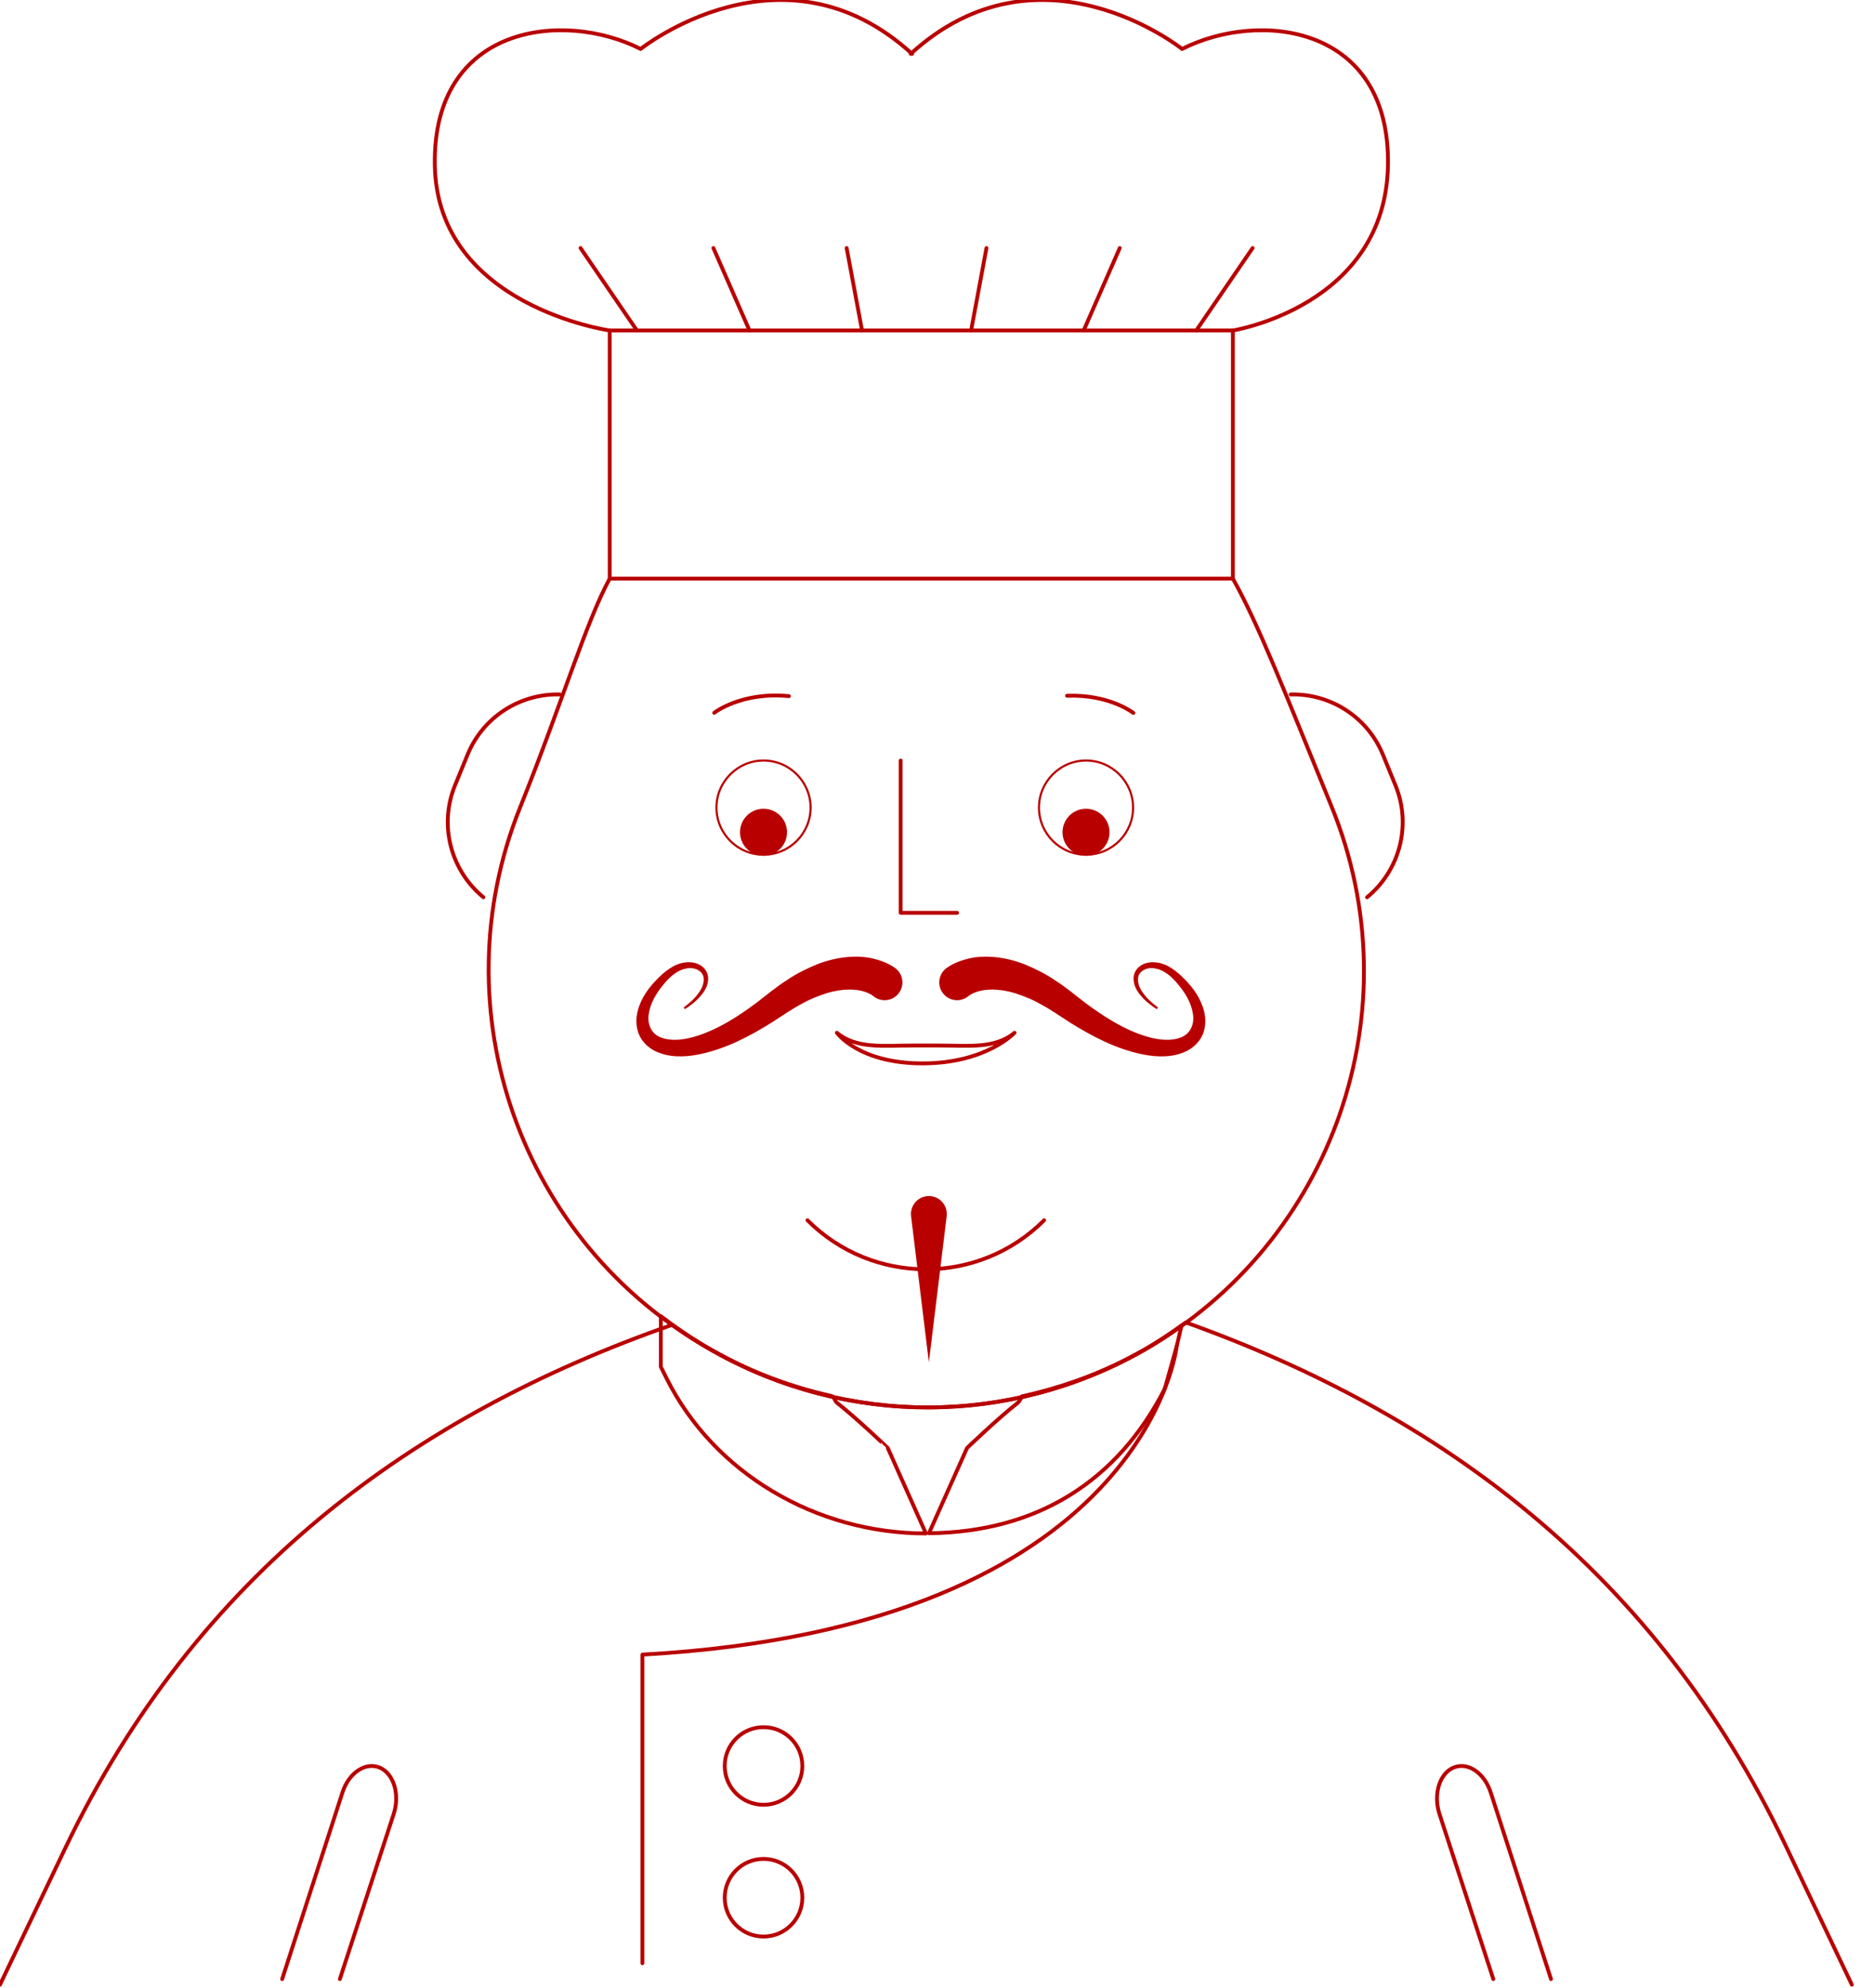 <?xml version="1.0" encoding="utf-8"?>
<!-- Generator: Adobe Illustrator 16.0.3, SVG Export Plug-In . SVG Version: 6.00 Build 0)  -->
<!DOCTYPE svg PUBLIC "-//W3C//DTD SVG 1.1//EN" "http://www.w3.org/Graphics/SVG/1.1/DTD/svg11.dtd">
<svg version="1.1" id="Layer_1" xmlns="http://www.w3.org/2000/svg" xmlns:xlink="http://www.w3.org/1999/xlink" x="0px" y="0px"
	 width="880px" height="933.172px" viewBox="0 0 880 933.172" enable-background="new 0 0 880 933.172" xml:space="preserve">
<path fill="none" stroke="#B90000" stroke-width="1.8" stroke-linecap="round" stroke-linejoin="round" stroke-miterlimit="10" d="
	M869.592,931.597l-31.26-65.666C777.433,738.053,676.687,663.614,556.816,620.74c-6.361,4.683-12.92,9.133-19.92,13.099
	c-62.477,35.558-139.031,35.735-201.679,0.461l-1.339-0.742c-6.37-3.607-12.407-7.547-18.239-11.69
	C194.337,664.201,92.219,738.743,30.595,867.619L0,931.597"/>
<path fill="none" stroke="#B90000" stroke-width="1.8" stroke-linecap="round" stroke-linejoin="round" stroke-miterlimit="10" d="
	M132.5,928.967l28.344-87.688c2.993-9.179,10.846-14.389,17.455-11.579c6.609,2.811,9.559,12.615,6.565,21.795l-25.273,77.472"/>
<path fill="none" stroke="#B90000" stroke-width="1.8" stroke-linecap="round" stroke-linejoin="round" stroke-miterlimit="10" d="
	M728.326,928.967l-28.343-87.688c-2.993-9.179-10.848-14.389-17.455-11.579c-6.608,2.811-9.56,12.615-6.565,21.795l25.273,77.472"/>
<path fill="none" stroke="#B90000" stroke-width="1.8" stroke-linecap="round" stroke-linejoin="round" stroke-miterlimit="10" d="
	M552.587,631.804c0,0-14.035,131.677-250.922,144.862v144.864"/>
<path fill="none" stroke="#B90000" stroke-width="1.8" stroke-linecap="round" stroke-linejoin="round" stroke-miterlimit="10" d="
	M340.318,828.941c0-10.065,8.16-18.222,18.222-18.222s18.222,8.154,18.222,18.222c0,10.063-8.16,18.218-18.222,18.218
	S340.318,839.004,340.318,828.941z"/>
<circle fill="none" stroke="#B90000" stroke-width="1.8" stroke-linecap="round" stroke-linejoin="round" stroke-miterlimit="10" cx="358.54" cy="890.779" r="18.222"/>
<path fill="none" stroke="#B90000" stroke-width="1.8" stroke-linecap="round" stroke-linejoin="round" stroke-miterlimit="10" d="
	M392.971,658.421c-0.588-0.461-1.023-1.638-1.535-2.481c-0.324-0.179-0.563-0.46-0.87-0.64c-19.109-4.323-37.8-11.127-55.348-21.001
	l-1.339-0.742c-8.356-4.707-16.116-10.079-23.56-15.758v23.79l2.763,5.524c22.102,44.152,69.887,72.675,121.713,72.675
	l-17.907-40.109C416.889,679.678,402.027,665.455,392.971,658.421z"/>
<path fill="none" stroke="#B90000" stroke-width="1.8" stroke-linecap="round" stroke-linejoin="round" stroke-miterlimit="10" d="
	M536.896,633.838c-18.061,10.282-37.349,17.24-57.079,21.615c-0.563,1.177-1.101,2.404-1.816,2.968
	c-9.056,7.034-23.893,21.258-23.893,21.258l-17.882,40.008c51.009-0.512,88.638-24.659,110.739-67.814l5.628-20.081l2.226-9.516
	C549.091,626.393,543.156,630.307,536.896,633.838z"/>
<path fill="none" stroke="#B90000" stroke-width="1.8" stroke-linecap="round" stroke-linejoin="round" stroke-miterlimit="10" d="
	M286.308,271.609c-11.042,20.153-22.366,58.315-42.131,107.537c-38.243,95.22,0.281,204.062,89.703,254.4l1.339,0.755
	c62.647,35.263,139.193,35.093,201.68-0.452l0,0c89.327-50.813,127.264-160.046,88.414-255.189
	c-21.181-51.87-34.27-85.5-46.368-107.051"/>
<path fill="none" stroke="#B90000" stroke-width="1.8" stroke-linecap="round" stroke-linejoin="round" stroke-miterlimit="10" d="
	M641.957,421.163c15.11-12.343,21.104-33.549,13.319-52.547l-5.875-14.354c-7.376-18.009-24.958-28.757-43.316-28.292"/>
<path fill="none" stroke="#B90000" stroke-width="1.8" stroke-linecap="round" stroke-linejoin="round" stroke-miterlimit="10" d="
	M226.995,421.163c-15.11-12.343-21.104-33.549-13.319-52.547l5.875-14.354c7.376-18.009,24.958-28.757,43.326-28.292"/>
<path fill="none" stroke="#B90000" stroke-miterlimit="10" d="M509.986,356.989c-12.187,0-22.103,9.931-22.103,22.106
	c0,12.172,9.916,22.102,22.103,22.102c12.177,0,22.093-9.93,22.093-22.102C532.079,366.92,522.163,356.989,509.986,356.989z"/>
<path fill="none" stroke="#B90000" stroke-miterlimit="10" d="M358.54,356.989c-12.193,0-22.102,9.931-22.102,22.106
	c0,12.172,9.908,22.102,22.102,22.102c12.185,0,22.102-9.93,22.102-22.102C380.642,366.92,370.725,356.989,358.54,356.989z"/>
<path fill="none" stroke="#B90000" stroke-width="1.8" stroke-linecap="round" stroke-linejoin="round" stroke-miterlimit="10" d="
	M476.416,484.77c-9.294,7.713-21.974,5.978-35.703,5.978h-12.031c-13.729,0-26.408,1.735-35.71-5.978
	c0,0,10.198,14.385,40.196,14.385C463.165,499.154,476.416,484.77,476.416,484.77z"/>
<path fill="none" stroke="#B90000" stroke-width="1.8" stroke-linecap="round" stroke-linejoin="round" stroke-miterlimit="10" d="
	M335.397,334.576c0,0,12.663-9.968,35.063-7.811"/>
<path fill="none" stroke="#B90000" stroke-width="1.8" stroke-linecap="round" stroke-linejoin="round" stroke-miterlimit="10" d="
	M532.216,334.657c0,0-11.204-8.816-31.166-8.07"/>
<polyline fill="none" stroke="#B90000" stroke-width="1.8" stroke-linecap="round" stroke-linejoin="round" stroke-miterlimit="10" points="
	449.428,428.471 422.943,428.471 422.943,356.989 "/>
<path fill="none" stroke="#B90000" stroke-width="1.8" stroke-linecap="round" stroke-linejoin="round" stroke-miterlimit="10" d="
	M490.314,572.775c-30.688,30.693-80.452,30.693-111.148,0"/>
<g>
	<g>
		<path fill="#B90000" stroke="#B90000" stroke-miterlimit="10" d="M410.452,467.234c-0.29-0.222,0.06-0.004-0.699-0.55
			c-0.716-0.456-1.961-1.121-3.803-1.722c-3.667-1.194-9.977-1.62-17.804,0.712c-3.863,1.288-8.126,2.86-12.407,5.346
			c-4.272,2.247-8.714,5.381-13.617,8.527c-10.215,6.321-21.471,12.424-34.466,14.978c-6.378,1.189-13.532,1.501-20.047-1.727
			c-3.198-1.629-5.986-4.478-7.282-7.862c-1.271-3.394-1.186-6.933-0.452-10.015c1.535-6.242,5.202-11.025,8.97-14.885
			c3.692-3.785,8.144-7.319,13.174-7.793c2.438-0.272,4.945,0.124,6.881,1.425c1.961,1.253,3.112,3.448,3.138,5.466
			c0.034,4.131-2.388,6.881-4.119,8.851c-1.859,1.979-3.598,3.201-4.741,4.071c-1.186,0.806-1.825,1.231-1.825,1.231
			s0.605-0.465,1.739-1.343c1.091-0.93,2.746-2.256,4.434-4.307c1.595-2,3.684-4.896,3.394-8.424
			c-0.153-3.646-4.459-6.024-8.638-5.1c-4.306,0.712-8.049,3.867-11.264,7.893c-3.231,3.888-6.088,8.638-6.838,13.745
			c-0.904,5.138,1.339,9.988,5.986,11.687c4.579,1.809,10.395,1.3,15.809-0.269c10.965-3.121,21.189-9.789,29.887-16.316
			c4.468-3.471,8.859-7.128,13.668-10.198c4.613-3.181,9.55-5.551,14.266-7.517c9.567-3.777,19.151-4.332,25.845-2.758
			c3.351,0.759,5.969,1.842,7.759,2.774c1.723,0.9,3.257,2.106,2.967,1.886c3.368,2.736,3.88,7.683,1.143,11.051
			C418.774,469.46,413.82,469.971,410.452,467.234z"/>
	</g>
</g>
<g>
	<g>
		<path fill="#B90000" stroke="#B90000" stroke-miterlimit="10" d="M444.465,455.036c-0.29,0.227,1.245-0.984,2.967-1.885
			c1.791-0.929,4.409-2.017,7.761-2.774c6.692-1.569,16.277-1.016,25.845,2.763c4.716,1.966,9.652,4.336,14.266,7.517
			c4.811,3.07,9.201,6.729,13.669,10.198c8.697,6.523,18.921,13.191,29.888,16.313c5.415,1.572,11.237,2.08,15.809,0.272
			c4.647-1.697,6.89-6.553,5.986-11.69c-0.742-5.104-3.607-9.853-6.839-13.745c-3.216-4.021-6.958-7.176-11.265-7.888
			c-4.179-0.925-8.483,1.454-8.638,5.1c-0.29,3.529,1.799,6.42,3.394,8.424c1.696,2.047,3.352,3.373,4.435,4.307
			c1.135,0.874,1.74,1.343,1.74,1.343s-0.633-0.431-1.825-1.235c-1.144-0.866-2.882-2.089-4.741-4.067
			c-1.729-1.97-4.152-4.72-4.109-8.851c0.018-2.021,1.168-4.217,3.13-5.471c1.936-1.296,4.441-1.691,6.881-1.419
			c5.03,0.474,9.481,4.008,13.175,7.793c3.769,3.858,7.436,8.639,8.97,14.881c0.733,3.086,0.818,6.62-0.451,10.019
			c-1.297,3.386-4.085,6.229-7.281,7.862c-6.516,3.228-13.67,2.916-20.048,1.727c-12.995-2.554-24.251-8.655-34.457-14.978
			c-4.911-3.146-9.346-6.284-13.626-8.527c-4.28-2.485-8.544-4.063-12.406-5.346c-7.828-2.336-14.139-1.906-17.805-0.712
			c-1.842,0.601-3.086,1.266-3.803,1.722c-0.759,0.546-0.409,0.324-0.699,0.55c-3.368,2.737-8.313,2.226-11.051-1.143
			C440.585,462.723,441.097,457.773,444.465,455.036z"/>
	</g>
</g>
<g>
	<g>
		<path fill="#B90000" stroke="#B90000" stroke-miterlimit="10" d="M444.048,570.794l-7.862,64.549l-7.861-64.549
			c-0.529-4.341,2.565-8.288,6.907-8.816c4.34-0.529,8.287,2.563,8.816,6.902C444.125,569.514,444.116,570.184,444.048,570.794z"/>
	</g>
</g>
<path fill="none" stroke="#B90000" stroke-width="1.8" stroke-linecap="round" stroke-linejoin="round" stroke-miterlimit="10" d="
	M286.308,155.123c0,0-80.946-11.435-82.123-77.518c-1.177-66.088,60.55-72.969,96.652-54.615c0,0,66.646-53.225,127.469,2.293"/>
<path fill="none" stroke="#B90000" stroke-width="1.8" stroke-linecap="round" stroke-linejoin="round" stroke-miterlimit="10" d="
	M578.943,155.123c0,0,71.644-11.435,72.819-77.518c1.178-66.088-60.55-72.969-96.652-54.615c0,0-66.646-53.225-127.47,2.293"/>
<rect x="286.308" y="155.123" fill="none" stroke="#B90000" stroke-width="1.8" stroke-linecap="round" stroke-linejoin="round" stroke-miterlimit="10" width="292.635" height="116.486"/>
<line fill="none" stroke="#B90000" stroke-width="1.8" stroke-linecap="round" stroke-linejoin="round" stroke-miterlimit="10" x1="272.605" y1="116.428" x2="299.082" y2="155.123"/>
<line fill="none" stroke="#B90000" stroke-width="1.8" stroke-linecap="round" stroke-linejoin="round" stroke-miterlimit="10" x1="335.005" y1="116.428" x2="351.94" y2="155.123"/>
<line fill="none" stroke="#B90000" stroke-width="1.8" stroke-linecap="round" stroke-linejoin="round" stroke-miterlimit="10" x1="397.576" y1="116.428" x2="404.798" y2="155.123"/>
<line fill="none" stroke="#B90000" stroke-width="1.8" stroke-linecap="round" stroke-linejoin="round" stroke-miterlimit="10" x1="588.212" y1="116.428" x2="561.736" y2="155.123"/>
<line fill="none" stroke="#B90000" stroke-width="1.8" stroke-linecap="round" stroke-linejoin="round" stroke-miterlimit="10" x1="525.813" y1="116.428" x2="508.878" y2="155.123"/>
<line fill="none" stroke="#B90000" stroke-width="1.8" stroke-linecap="round" stroke-linejoin="round" stroke-miterlimit="10" x1="463.233" y1="116.428" x2="456.02" y2="155.123"/>
<path fill="#B90000" stroke="#B90000" stroke-miterlimit="10" d="M358.54,380.111c-5.815,0-10.542,4.737-10.542,10.544
	c0,5.806,4.726,10.542,10.542,10.542c5.812,0,10.542-4.736,10.542-10.542C369.083,384.847,364.352,380.111,358.54,380.111z"/>
<path fill="#B90000" stroke="#B90000" stroke-miterlimit="10" d="M509.981,380.111c-5.815,0-10.542,4.737-10.542,10.544
	c0,5.806,4.726,10.542,10.542,10.542c5.812,0,10.542-4.736,10.542-10.542C520.523,384.847,515.793,380.111,509.981,380.111z"/>
</svg>
